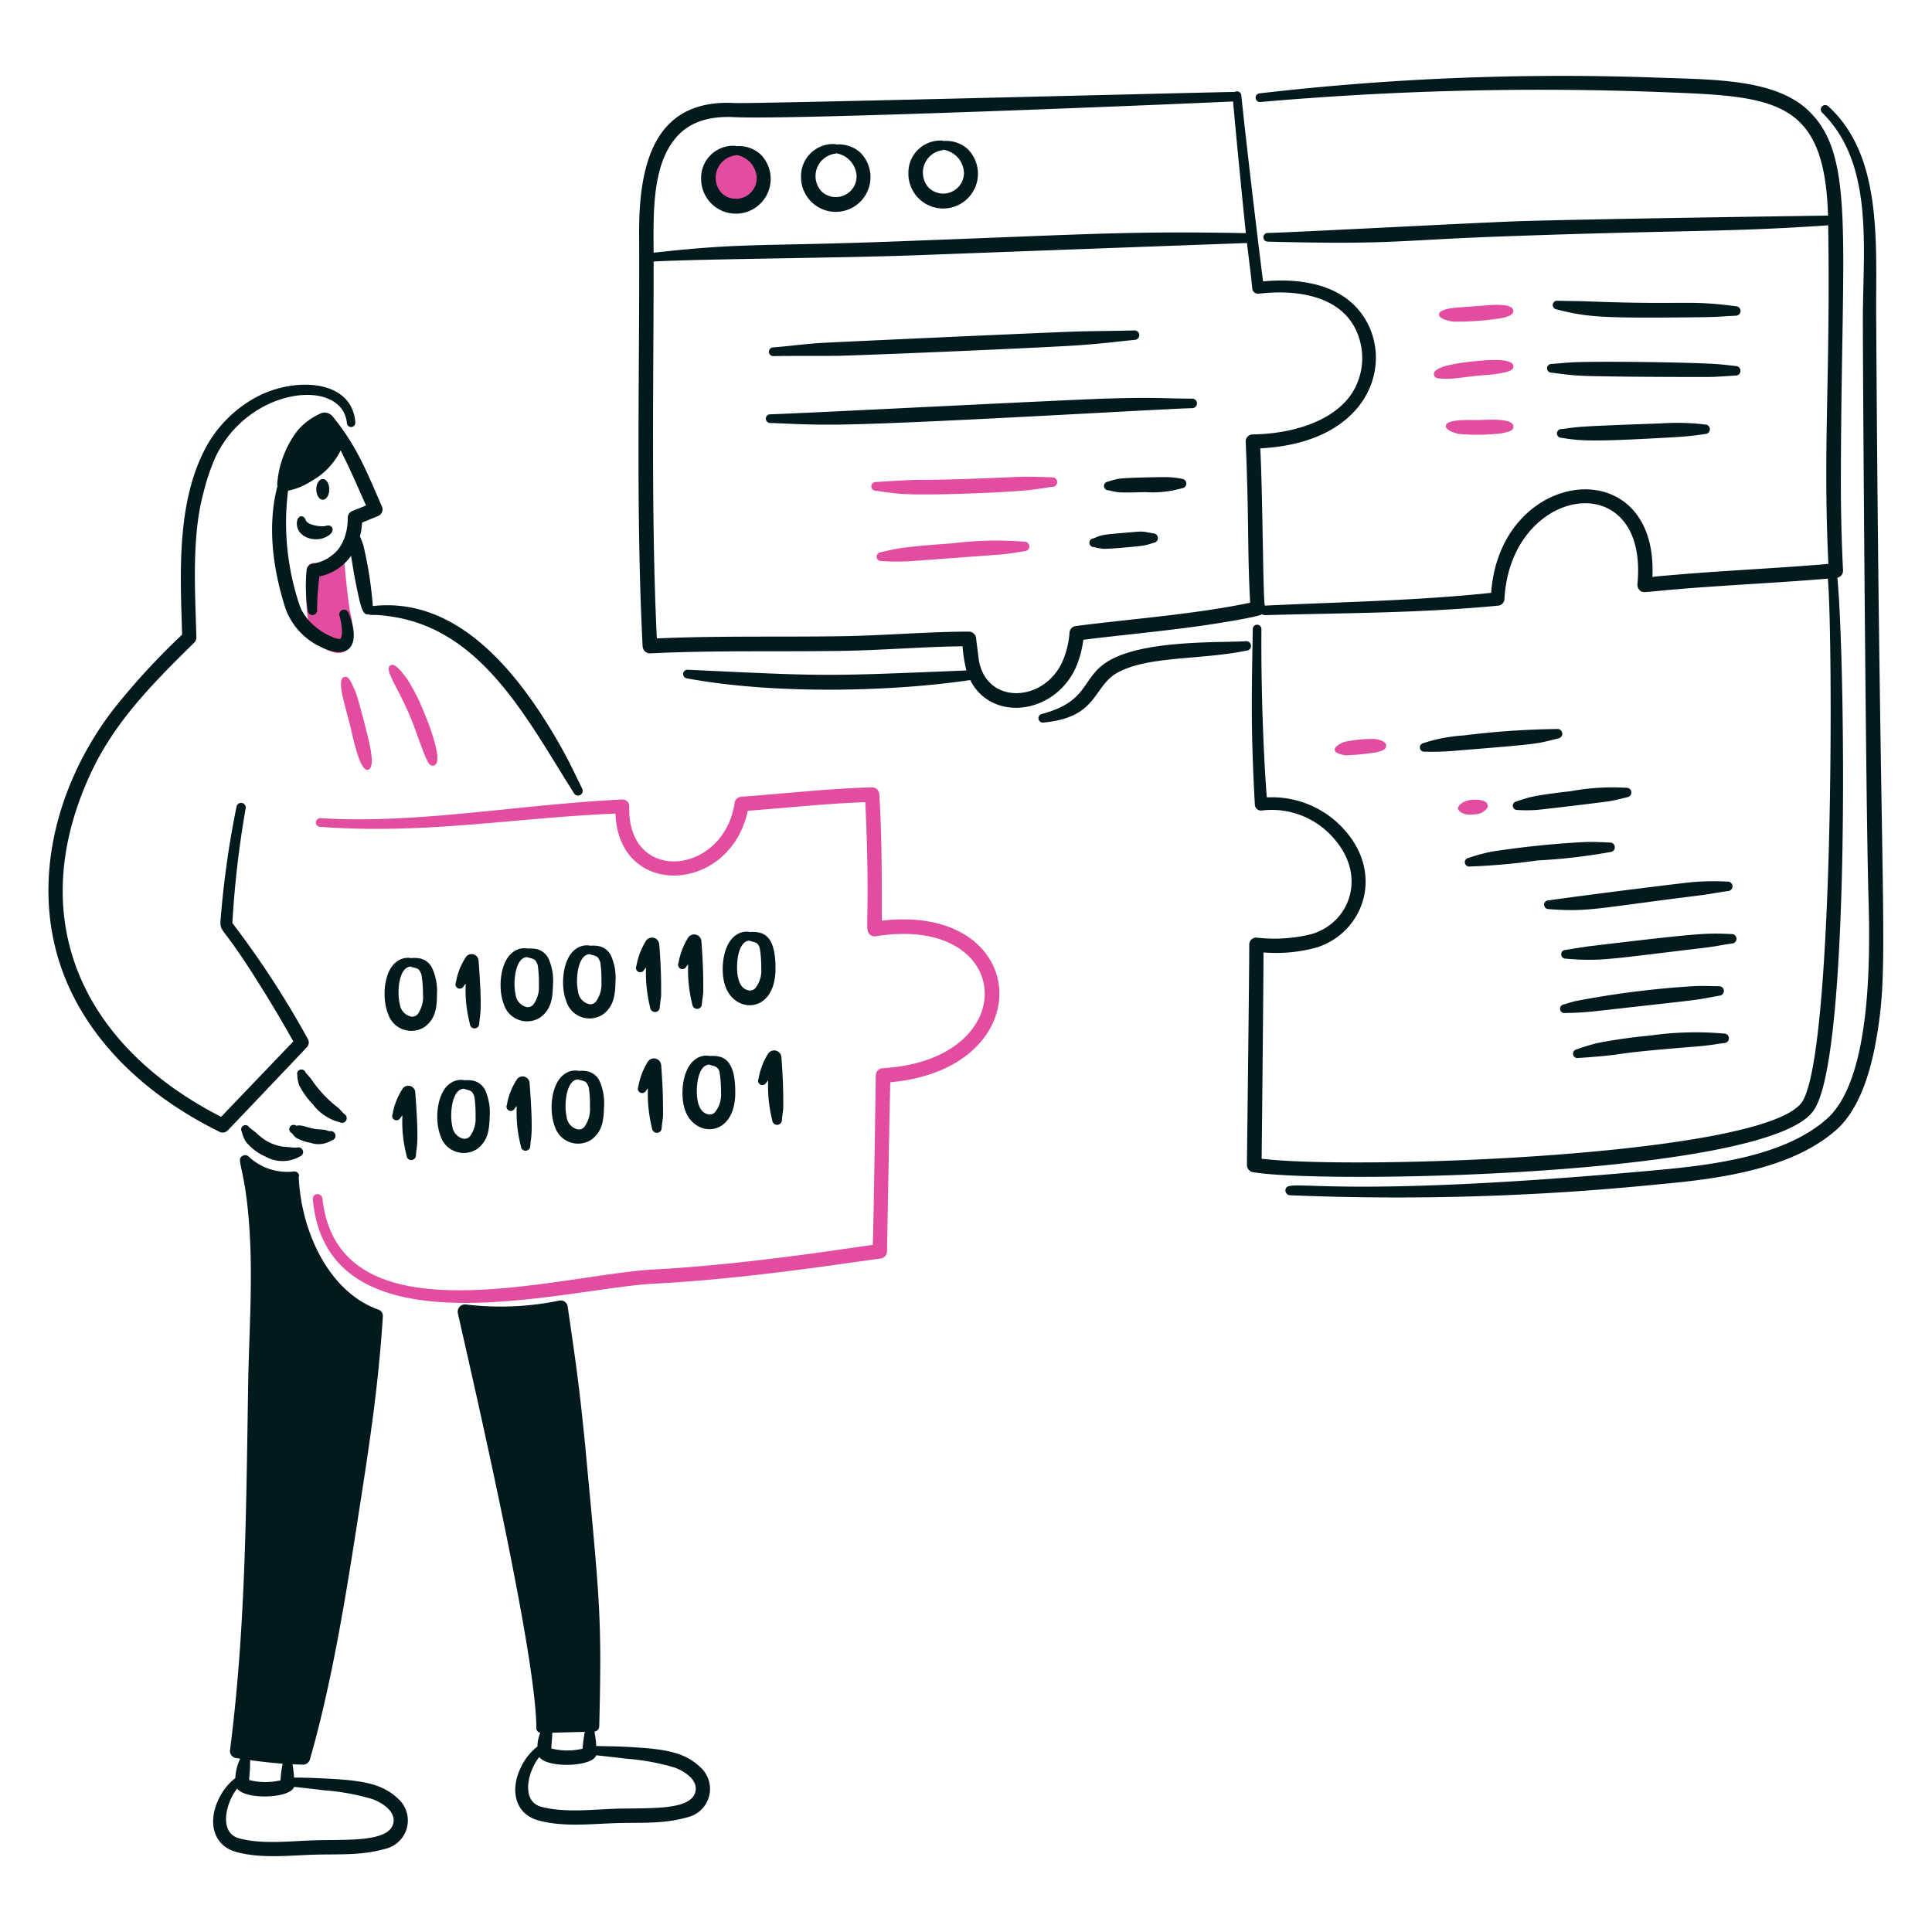<?xml version="1.0" encoding="utf-8"?>
<svg xmlns="http://www.w3.org/2000/svg" viewBox="0 0 200 200" height="350" width="350">
  <path d="M36.2,63.154c-.74-5.252-.337-5.513-1.041-5.821-.652-.259-.861.35-1.693.759-.784.385-.948-.013-1.427.352a.822.822,0,0,0-.267.513,22.55,22.55,0,0,0,.315,6.4.4.4,0,0,0,.073.4A4.213,4.213,0,0,0,34.5,67.518a1.584,1.584,0,0,0,2.057-1.31A11.16,11.16,0,0,0,36.2,63.154Z" fill="#e24d9f"/>
  <path d="M30.754,53.931c-.294,1.773,2.23,2.488,3.459,1.343.479-.446.13-1.049-.484-.835-.4.141-1.919-.062-2.081-.592C31.48,53.292,30.858,53.3,30.754,53.931Z" fill="#021a1c"/>
  <path d="M32.744 50.660 A0.671 1.072 0 1 0 34.086 50.660 A0.671 1.072 0 1 0 32.744 50.660 Z" fill="#021a1c"/>
  <path d="M36.269,75.2c.22.884.958,4.7,1.815,4.489.943-.208-.025-3.507-.412-5.032-.155-.612-.654-2.514-.871-3.044-.423-.943-.681-1.687-1.161-1.537C34.783,70.318,35.716,72.975,36.269,75.2Z" fill="#e24d9f"/>
  <path d="M42.438,74.128c.47,1.107.838,2.25,1.258,3.344.533,1.391.739,1.891,1.21,1.776,1.124-.275-.643-4.641-1.089-5.7A20.426,20.426,0,0,0,42.1,70.219c-.478-.631-1.241-1.654-1.693-1.33C39.746,69.309,41.1,70.974,42.438,74.128Z" fill="#e24d9f"/>
  <path d="M24.053,95.553a103.21,103.21,0,0,1,1.378-11.869.481.481,0,0,0-.943-.19,96.294,96.294,0,0,0-1.669,11.952c0,1.136.235.333,4.161,6.652,1.185,1.878,2.3,3.789,3.386,5.706l-7.475,7.812C8.752,108.381,2.532,95.519,9.126,80.643c2.5-5.7,6.533-9.737,10.983-14.122a.747.747,0,0,0,.218-.538c-.116-4.721-.512-10.338.726-14.945a22.24,22.24,0,0,1,1.258-3.725c3.47-7.336,13.151-8.245,13.6-3.506a.437.437,0,1,0,.871-.074c-.313-4.4-6.059-4.732-10.015-2.746A12.914,12.914,0,0,0,21.1,46.726c-2.924,5.829-2.391,13.36-2.25,18.972a72.355,72.355,0,0,0-7.257,7.926C5.482,81.693,2.908,92.494,7,101.867c2.782,6.376,8.321,11.638,15.724,15.3a.723.723,0,0,0,.847-.146c1.112-1.139,6.555-6.887,8.2-8.613a.728.728,0,0,0,.1-.845A95.532,95.532,0,0,0,24.053,95.553Z" fill="#021a1c"/>
  <path d="M60.267,81.64c-1.712-3.512-1.584-3.22-2.492-4.849C53.43,69.282,47.224,61.774,38.594,62.738a40.492,40.492,0,0,0-.994-6.357c-.131-.351-.238-.631-.335-.85a7.366,7.366,0,0,0,.214-1.429l1.693-.7a.735.735,0,0,0,.363-.968c-1.678-3.889-2.717-6.393-5.032-9.241a1.1,1.1,0,0,0-1.185-.446,6.831,6.831,0,0,0-2.443,1.734A10.33,10.33,0,0,0,28.7,50.051a.721.721,0,0,0,.023.254c-1.084,4.137-.465,8.627.824,12.67A7.024,7.024,0,0,0,33.269,67c3.183,1.522,4.056-.609,2.807-3.559a.487.487,0,0,0-.92.321c.141.482.433,2.016.073,2.368-.253.189-3.42-1-4.258-3.6A26.729,26.729,0,0,1,29.82,50.8a6.986,6.986,0,0,0,2.458-1.028,7.241,7.241,0,0,0,2.987-3.154c.7,1.473.567,1.042,2.625,5.71l-1.451.585A.746.746,0,0,0,36,53.6c0,2.5-1.221,4.349-3.677,4.775a.69.69,0,0,0-.581.623,16.97,16.97,0,0,0,.121,4.239.486.486,0,0,0,.968-.083,23.545,23.545,0,0,1,.242-3.479,5.393,5.393,0,0,0,3.274-2.135c.119.723.321,2.231.887,4.708.192.65.368,1.478.927,1.349.25.142.577-.06,2.556.259,9.327,1.5,13.927,10.744,18.7,18.252a.471.471,0,0,0,.653.189A.5.5,0,0,0,60.267,81.64Z" fill="#021a1c"/>
  <path d="M25.02,117.129a3.7,3.7,0,0,0,.411,1.033,5.318,5.318,0,0,0,2.032,1.555,3.606,3.606,0,0,0,3.581,0,.48.48,0,1,0-.29-.916,4.912,4.912,0,0,1-.847-.053c-.194-.012-.363-.016-.557-.039a4.655,4.655,0,0,1-2.419-1.078c-.169-.124-.29-.257-.435-.385-.041-.033-.614-.469-.7-.548A.442.442,0,1,0,25.02,117.129Z" fill="#021a1c"/>
  <path d="M30.221,117.3a2.106,2.106,0,0,0,.46.5,4.874,4.874,0,0,0,1.451.5,2.553,2.553,0,0,0,2.2-.248.483.483,0,1,0-.194-.946c-.193-.029-.362-.123-.556-.149-.363-.046-.726-.044-1.089-.11-.517-.092-1.037-.3-1.379-.334-.193-.019-.314.016-.483.007A.443.443,0,1,0,30.221,117.3Z" fill="#021a1c"/>
  <path d="M30.778,111.28a3.359,3.359,0,0,0,.193,1.071,8.384,8.384,0,0,0,1.4,1.952,5.047,5.047,0,0,0,2.807,1.876.484.484,0,0,0,.459-.853c-.218-.19-.384-.431-.629-.647a12.457,12.457,0,0,1-2.806-3c-.038-.048-.553-.624-.581-.671a.445.445,0,0,0-.846.275Z" fill="#021a1c"/>
  <path d="M41.156,186.151c-1.468-1.379-3.274-1.689-5.347-1.9-2.408-.195-4.791-.246-5.363-.236-.035-.5-.1-.975-.163-1.379.358.018.717.032,1.075.039a.742.742,0,0,0,.726-.543c2.324-8.114,3.777-17.227,5.08-25.686,1.091-6.969,2.028-13.149,2.468-20.192a.682.682,0,0,0-.436-.676c-5.228-1.829-8.074-8.275-8.273-13.814h.048a.5.5,0,0,0-.556-.493,5.818,5.818,0,0,1-4.621-1.492.53.53,0,0,0-.653-.139c-.913.459.529,1.15.8,10.12.127,5.016-.227,9.947-.266,14.509-.2,12.389-.269,24.5-1.862,36.894a.742.742,0,0,0,.628.833l.417.063a5.385,5.385,0,0,0-.5,2.01,6.013,6.013,0,0,0-1.825,2.4c-.938,2.092-.544,4.516,1.862,5.228,2.58.731,5.51.377,8.08.3,2.476-.08,4.905.113,7.378-.6A3.018,3.018,0,0,0,41.156,186.151Zm-11.895-3.574a12.2,12.2,0,0,0-.225,1.72,6.783,6.783,0,0,1-3.242-.029c0-.408.119-1.058.092-2.058C27.011,182.365,28.115,182.491,29.261,182.577ZM40.7,188.8c-.526,1.947-4.92,1.6-8.273,1.712-2.453.084-5.317.426-7.645-.2-2.176-.556-1.412-3.705-.232-5.151.927,1.2,5.521,1,5.89-.178.2,0,2.743.3,3.148.352a23.324,23.324,0,0,1,5.007.922C39.743,186.7,41.028,187.622,40.7,188.8Z" fill="#021a1c"/>
  <path d="M72.433,182.882c-1.468-1.381-3.28-1.69-5.346-1.9-2.913-.235-3.808-.187-5.322-.236-.117,0,.047.09-.224-1.491a.561.561,0,0,0,.492-.545c.293-11.741.029-13.022-1.451-29.038-.721-7.213-1.07-9.193-1.815-14.416a.726.726,0,0,0-.847-.623,30.11,30.11,0,0,1-9.652.413.754.754,0,0,0-.871.895c1.689,7.507,8.128,35.3,8.128,42.99a.5.5,0,0,0,.4.454,3.982,3.982,0,0,0-.292,1.414,6.018,6.018,0,0,0-1.825,2.405c-.938,2.091-.544,4.515,1.862,5.227,2.589.733,5.538.377,8.08.3,2.452-.079,4.906.114,7.379-.6A3.017,3.017,0,0,0,72.433,182.882Zm-11.892-3.6a12.685,12.685,0,0,0-.228,1.742A6.791,6.791,0,0,1,57.072,181c0-.3.1-1.1.1-1.63Zm11.432,6.248c-.526,1.947-4.921,1.6-8.273,1.712-2.452.084-5.315.426-7.644-.2-2.177-.556-1.412-3.7-.233-5.151.923,1.2,5.52,1,5.89-.177.2,0,2.743.3,3.148.351a23.315,23.315,0,0,1,5.008.923C71.021,183.427,72.305,184.352,71.973,185.533Z" fill="#021a1c"/>
  <path d="M42.573,99.185a3.04,3.04,0,0,1,.944.04,1.827,1.827,0,0,1,1.2.951,5.65,5.65,0,0,1,.517,2.74c0,1.35-.129,2.55-1.284,3.392a2.52,2.52,0,0,1-3.779-1.367c-.645-1.565-.477-4.478.952-5.431A1.873,1.873,0,0,1,42.573,99.185Zm-.055.879c-1.258.039-1.438,2.679-1.129,3.881a1.5,1.5,0,0,0,1.213,1.3.778.778,0,0,0,.624-.242,3.091,3.091,0,0,0,.562-2.081,12.62,12.62,0,0,0-.164-2.057c-.24-.531-.239-.585-.96-.748A.506.506,0,0,1,42.518,100.064Z" fill="#021a1c"/>
  <path d="M54.654,98.2a3.046,3.046,0,0,1,.943.06,1.828,1.828,0,0,1,1.185.976,5.65,5.65,0,0,1,.46,2.751c-.031,1.349-.182,2.546-1.355,3.363a2.519,2.519,0,0,1-3.749-1.445c-.612-1.578-.384-4.486,1.064-5.409A1.877,1.877,0,0,1,54.654,98.2Zm-.073.878c-1.259.013-1.494,2.649-1.21,3.857a1.5,1.5,0,0,0,1.186,1.322.777.777,0,0,0,.629-.23,3.09,3.09,0,0,0,.6-2.068,12.624,12.624,0,0,0-.121-2.06c-.229-.535-.227-.589-.944-.767A.535.535,0,0,1,54.581,99.076Z" fill="#021a1c"/>
  <path d="M48.1,111.828a3.05,3.05,0,0,1,.944.059,1.833,1.833,0,0,1,1.185.976,5.65,5.65,0,0,1,.46,2.751c-.031,1.35-.183,2.547-1.355,3.364a2.521,2.521,0,0,1-3.75-1.445c-.611-1.578-.383-4.487,1.065-5.41A1.87,1.87,0,0,1,48.1,111.828Zm-.072.878c-1.259.012-1.494,2.649-1.21,3.856A1.5,1.5,0,0,0,48,117.884a.778.778,0,0,0,.629-.229,3.087,3.087,0,0,0,.6-2.069,12.512,12.512,0,0,0-.12-2.059c-.229-.536-.227-.59-.944-.768A.5.5,0,0,1,48.028,112.706Z" fill="#021a1c"/>
  <path d="M59.935,110.861a3.05,3.05,0,0,1,.944.06,1.83,1.83,0,0,1,1.185.976,5.662,5.662,0,0,1,.46,2.751c-.031,1.349-.183,2.546-1.355,3.364a2.521,2.521,0,0,1-3.75-1.446c-.611-1.578-.383-4.486,1.065-5.409A1.875,1.875,0,0,1,59.935,110.861Zm-.072.878c-1.26.013-1.494,2.649-1.21,3.857a1.5,1.5,0,0,0,1.185,1.322.779.779,0,0,0,.629-.229,3.089,3.089,0,0,0,.605-2.069,12.392,12.392,0,0,0-.121-2.059c-.228-.536-.227-.59-.943-.768A.493.493,0,0,1,59.863,111.739Z" fill="#021a1c"/>
  <path d="M61.124,97.9a3.054,3.054,0,0,1,.944.06,1.832,1.832,0,0,1,1.185.976,5.661,5.661,0,0,1,.459,2.751c-.031,1.349-.182,2.546-1.354,3.364a2.521,2.521,0,0,1-3.75-1.446c-.612-1.578-.383-4.486,1.064-5.409A1.878,1.878,0,0,1,61.124,97.9Zm-.073.878c-1.259.013-1.493,2.649-1.209,3.857a1.5,1.5,0,0,0,1.185,1.322.779.779,0,0,0,.629-.229,3.089,3.089,0,0,0,.605-2.069A12.4,12.4,0,0,0,62.14,99.6c-.229-.536-.227-.59-.944-.768A.515.515,0,0,1,61.051,98.773Z" fill="#021a1c"/>
  <path d="M77.666,96.485a3.082,3.082,0,0,1,.944.059c1.48.333,1.669,2.225,1.669,3.736,0,4.585-4.068,4.717-5.153,1.923-.6-1.534-.382-4.461,1.089-5.422A1.885,1.885,0,0,1,77.666,96.485Zm-.072.894c-1.25.012-1.466,2.644-1.186,3.846.149.639.46,1.214,1.161,1.312a.73.73,0,0,0,.605-.226,2.877,2.877,0,0,0,.629-2.059,12.025,12.025,0,0,0-.145-2.056c-.073-.252-.157-.522-.46-.627C78.038,97.509,77.674,97.422,77.594,97.379Z" fill="#021a1c"/>
  <path d="M73.5,109.318a3.081,3.081,0,0,1,.944.058c1.48.333,1.669,2.225,1.669,3.736,0,4.586-4.067,4.717-5.153,1.923-.6-1.534-.382-4.461,1.089-5.422A1.879,1.879,0,0,1,73.5,109.318Zm-.072.893c-1.25.012-1.466,2.644-1.186,3.846.149.639.46,1.214,1.161,1.313a.733.733,0,0,0,.605-.226,2.875,2.875,0,0,0,.629-2.06,12.013,12.013,0,0,0-.145-2.055.79.79,0,0,0-.459-.628C73.873,110.341,73.509,110.255,73.429,110.211Z" fill="#021a1c"/>
  <path d="M48.212,101.826c-.072.088-.145.176-.217.268a.445.445,0,0,1-.8-.391,6.917,6.917,0,0,1,.992-2.562.723.723,0,0,1,1.355.307c.412,5.465.134,5.477.073,6.5a.5.5,0,0,1-.46.511.471.471,0,0,1-.508-.453A13.756,13.756,0,0,1,48.212,101.826Z" fill="#021a1c"/>
  <path d="M41.659,115.455c-.072.089-.145.177-.217.269a.445.445,0,0,1-.8-.391,6.916,6.916,0,0,1,.992-2.563.723.723,0,0,1,1.355.307c.412,5.466.134,5.478.072,6.5a.5.5,0,0,1-.459.511.47.47,0,0,1-.508-.452A13.771,13.771,0,0,1,41.659,115.455Z" fill="#021a1c"/>
  <path d="M53.494,114.489c-.072.088-.145.176-.218.268a.444.444,0,1,1-.8-.391,6.917,6.917,0,0,1,.992-2.562.723.723,0,0,1,1.355.307c.411,5.465.134,5.477.072,6.5a.5.5,0,0,1-.459.511.471.471,0,0,1-.508-.453A13.756,13.756,0,0,1,53.494,114.489Z" fill="#021a1c"/>
  <path d="M66.874,100.155c-.073.08-.121.161-.194.244a.446.446,0,1,1-.8-.4,7.285,7.285,0,0,1,.967-2.566.753.753,0,0,1,1.4.312c.2,2.648.194,3.877.194,5.333-.048.387-.1.761-.145,1.165a.49.49,0,0,1-.46.52.51.51,0,0,1-.532-.461A14.85,14.85,0,0,1,66.874,100.155Z" fill="#021a1c"/>
  <path d="M79.516,111.835c-.073.081-.121.161-.194.245a.446.446,0,1,1-.8-.4,7.268,7.268,0,0,1,.967-2.565.752.752,0,0,1,1.4.312c.2,2.647.194,3.877.194,5.332-.048.387-.1.762-.145,1.165a.488.488,0,0,1-.46.52.51.51,0,0,1-.532-.46A14.816,14.816,0,0,1,79.516,111.835Z" fill="#021a1c"/>
  <path d="M71.235,99.829c-.073.08-.121.16-.194.244a.446.446,0,1,1-.8-.4,7.268,7.268,0,0,1,.967-2.565.752.752,0,0,1,1.4.312c.2,2.648.194,3.877.194,5.332-.048.388-.1.762-.145,1.165a.49.49,0,0,1-.46.521.51.51,0,0,1-.532-.461A14.758,14.758,0,0,1,71.235,99.829Z" fill="#021a1c"/>
  <path d="M67.07,112.661c-.073.08-.121.161-.194.244a.446.446,0,1,1-.8-.4,7.265,7.265,0,0,1,.967-2.566.753.753,0,0,1,1.4.312c.2,2.648.194,3.877.194,5.333-.048.387-.1.761-.145,1.165a.49.49,0,0,1-.46.52.51.51,0,0,1-.532-.461A14.8,14.8,0,0,1,67.07,112.661Z" fill="#021a1c"/>
  <path d="M73.306 18.465 A2.879 2.879 0 1 0 79.064 18.465 A2.879 2.879 0 1 0 73.306 18.465 Z" fill="#e24d9f"/>
  <path d="M76.185,15.1a3.322,3.322,0,0,0-3.605,3.37A3.6,3.6,0,1,0,78.7,15.95a3.323,3.323,0,0,0-2.516-.814Zm0,.941a2.507,2.507,0,0,1,2.153,2.429,2.152,2.152,0,0,1-3.653,1.5,2.34,2.34,0,0,1,1.5-3.891Z" fill="#021a1c"/>
  <path d="M86.523,14.922a3.322,3.322,0,0,0-3.6,3.37,3.595,3.595,0,1,0,6.12-2.515,3.32,3.32,0,0,0-2.515-.814Zm0,.941a2.507,2.507,0,0,1,2.152,2.429,2.151,2.151,0,0,1-3.652,1.5,2.34,2.34,0,0,1,1.5-3.891Z" fill="#021a1c"/>
  <path d="M97.637,14.559a3.322,3.322,0,0,0-3.6,3.371,3.6,3.6,0,1,0,6.12-2.516,3.317,3.317,0,0,0-2.516-.813Zm0,.941a2.508,2.508,0,0,1,2.153,2.43,2.151,2.151,0,0,1-3.652,1.5,2.339,2.339,0,0,1,1.5-3.89Z" fill="#021a1c"/>
  <path d="M80.091,36.863c1.355-.034,5.831-.007,6.726-.032,5.249-.146,21.724-.871,24.7-1.081,2.9-.2,4.482-.434,5.975-.566a.492.492,0,0,0-.048-.982c-1.015.042-5.008.082-6,.116-3.992.138-25.934,1.134-26.926,1.214-1.5.119-2.972.312-4.475.431a.451.451,0,1,0,.048.9Z" fill="#021a1c"/>
  <path d="M79.729,43.789c1.541.036,3.362.19,6.58.169,7.784-.043,33.343-1.6,37.109-1.706a.491.491,0,0,0,0-.982c-3.35-.026-3.88-.156-8.757-.014-4.331.128-32.339,1.573-34.932,1.633a.45.45,0,1,0,0,.9Z" fill="#021a1c"/>
  <path d="M90.639,50.8c.952.143,1.99.291,2.951.341,2.732.146,8.919-.094,12.1-.331,1.239-.093,2.006-.238,3.29-.419a.485.485,0,0,0,.46-.517.491.491,0,0,0-.508-.462c-4.242-.124-1.663-.072-9.508.188-5.11.17-2.839-.083-8.733.3a.451.451,0,1,0-.048.9Z" fill="#e24d9f"/>
  <path d="M114.758,50.756c1.078.242.937.265,3.8.188a10.976,10.976,0,0,0,3.8-.4.492.492,0,0,0-.049-.982,7.86,7.86,0,0,0-1.6-.171c-1.023,0-4.163.059-4.863.166a7.172,7.172,0,0,0-1.137.3A.45.45,0,1,0,114.758,50.756Z" fill="#021a1c"/>
  <path d="M91.2,58.076a23.124,23.124,0,0,0,3,.017c.251-.014,9.256-.677,9.507-.7.75-.07,2.077-.289,2.371-.333a.512.512,0,0,0,.484-.508.505.505,0,0,0-.508-.475,37.014,37.014,0,0,0-7.5.17c-5.526.39-5.912.59-7.426.934A.45.45,0,0,0,91.2,58.076Z" fill="#e24d9f"/>
  <path d="M113.258,56.632a5.389,5.389,0,0,0,.943.181c.563.031,3.041-.2,3.919-.3a5.451,5.451,0,0,0,1.282-.324.482.482,0,0,0,.46-.515.492.492,0,0,0-.508-.464c-1.348-.241-.822-.223-3.121-.039-2.506.2-2.283.274-3.048.568a.448.448,0,0,0-.411.482A.458.458,0,0,0,113.258,56.632Z" fill="#021a1c"/>
  <path d="M150.437,33.292a28.907,28.907,0,0,0,4.379-.269c.611-.078,1.89-.258,1.838-.839,0-.746-1.817-.641-2.564-.588q-1.633.117-3.266.247c-.524.039-1.811.175-1.863.7C148.961,33.072,150.215,33.267,150.437,33.292Z" fill="#e24d9f"/>
  <path d="M149.847,39.216c.6,0,1.947-.2,2.878-.3.774-.082,1.549-.1,2.323-.225,1.253-.211,1.621-.372,1.621-.786-.088-.978-3.381-.572-4.234-.484-.957.1-4.178.431-3.991,1.374C148.516,39.159,148.793,39.208,149.847,39.216Z" fill="#e24d9f"/>
  <path d="M151.052,44.923a21.522,21.522,0,0,0,4.379-.063c.785-.171,1.234-.26,1.234-.706,0-.911-2.7-.688-3.653-.67-.676.013-3.266-.149-3.339.59C149.624,44.577,150.73,44.863,151.052,44.923Z" fill="#e24d9f"/>
  <path d="M161.624,45.318c2.033.325,3.06.442,11.781-.063a30.923,30.923,0,0,0,3.121-.329.49.49,0,1,0-.024-.98,23.75,23.75,0,0,0-4.476-.119c-9.946.35-8.482.379-10.4.593a.449.449,0,1,0,0,.9Z" fill="#021a1c"/>
  <path d="M160.588,38.575c.829.108,1.965.26,2.878.31,2.17.134,13.2.155,13.814.133.8-.029,1.6-.1,2.419-.14a.492.492,0,0,0,.024-.982c-.508-.058-1.016-.119-1.524-.167-2.524-.241-13.227-.355-15.507-.216-.7.042-1.379.112-2.08.163a.45.45,0,0,0-.024.9Z" fill="#021a1c"/>
  <path d="M161.129,32.024c3.257.84,4.891.923,14.685.818,2.513-.027,2.208-.095,3.87-.157a.491.491,0,0,0,.049-.98c-5.267-.679-4.858-.1-15.556-.513-.815-.032-2.324-.034-2.927-.058A.449.449,0,1,0,161.129,32.024Z" fill="#021a1c"/>
  <path d="M139.357,78.194a28.225,28.225,0,0,0,3.121-.31c.572-.146,1.054-.3,1.016-.721,0-.5-1.085-.655-1.185-.668a14.5,14.5,0,0,0-3.121.3c-.195.062-1.1.443-1.016.856C138.212,78.049,139.252,78.189,139.357,78.194Z" fill="#e24d9f"/>
  <path d="M147.51,77.814a27.234,27.234,0,0,0,2.9-.08c9.435-.761,8.578-.723,10.91-1.294a.492.492,0,0,0-.145-.973,85.5,85.5,0,0,0-9.677.668,16.58,16.58,0,0,0-4.137.789A.451.451,0,0,0,147.51,77.814Z" fill="#021a1c"/>
  <path d="M152.3,84.328a4.5,4.5,0,0,0,.895-.111c.1-.025.856-.419.822-.8-.052-.589-.934-.673-1.645-.621-1.021.087-1.472.691-1.451.9S151.421,84.391,152.3,84.328Z" fill="#e24d9f"/>
  <path d="M157.114,83.85a13.846,13.846,0,0,0,2.3-.037c.479-.047,6.552-.764,7.233-.878.663-.111,1.39-.314,1.79-.406a.491.491,0,0,0-.1-.978,23.687,23.687,0,0,0-5.709.349c-4.239.489-4.437.672-5.636,1.062a.463.463,0,0,0-.387.508A.456.456,0,0,0,157.114,83.85Z" fill="#021a1c"/>
  <path d="M152.179,89.7a66.59,66.59,0,0,0,6.967-.624,61.1,61.1,0,0,0,7.572-.876.491.491,0,0,0-.049-.98c-.93-.032-1.725-.091-2.661-.048a93.8,93.8,0,0,0-9.7,1.006,21.28,21.28,0,0,0-2.3.636.45.45,0,0,0-.363.523A.466.466,0,0,0,152.179,89.7Z" fill="#021a1c"/>
  <path d="M160.307,94.109c4.067.321,5.1-.1,14.708-1.3,2.588-.318,2.4-.37,3.847-.564a.492.492,0,1,0-.049-.982,26.191,26.191,0,0,0-3.774.068c-.543.047-8.99,1.07-14.756,1.877A.45.45,0,1,0,160.307,94.109Z" fill="#021a1c"/>
  <path d="M162.073,99.24c3.6.3,4.436.054,13.644-1.038,2.26-.268,2.152-.325,3.58-.53a.49.49,0,0,0-.048-.979c-2.585-.1-2.884-.159-14.491,1.233-.741.086-2.373.362-2.709.414A.45.45,0,1,0,162.073,99.24Z" fill="#021a1c"/>
  <path d="M162.025,104.865a31.521,31.521,0,0,0,3.217-.194c11.794-1.331,9.636-1.033,12.749-1.6a.49.49,0,1,0-.073-.977c-.822-.01-1.621-.049-2.443-.017a95.264,95.264,0,0,0-12.434,1.567c-.389.1-.775.223-1.162.337a.45.45,0,1,0,.146.888Z" fill="#021a1c"/>
  <path d="M163.355,109.526c6.19-.437,1.9-.358,12.1-1.18,1.536-.118,1.955-.229,3.024-.37a.492.492,0,1,0-.025-.983,33.4,33.4,0,0,0-7.692.216,53.161,53.161,0,0,0-5.371.762,20.967,20.967,0,0,0-2.225.675A.451.451,0,0,0,163.355,109.526Z" fill="#021a1c"/>
  <path d="M63.711,84.224c-10.517.434-19.8,2.185-30.6,1.367a.445.445,0,0,1-.412-.479.462.462,0,0,1,.484-.418c9.849.64,20.614-1.425,31.207-1.928a.694.694,0,0,1,.75.742c-.212,8.087,9.793,7.118,10.91-.4a.744.744,0,0,1,.678-.629c4.477-.32,8.877-.84,13.523-.972a.753.753,0,0,1,.774.709c.265,4.243.266,8.595.266,13.092,15.522-1.816,16.6,15.322.871,16.728-.073,2.543-.339,17.546-.339,17.546a.767.767,0,0,1-.653.7c-3.168.4-13.659,2.1-23.417,2.6-9.267.467-33.875,7.726-35.368-8.729a.494.494,0,0,1,.435-.539.526.526,0,0,1,.557.44c.677,6.254,4.984,8.646,10.426,9.309,7.763.946,18.146-1.636,23.877-1.947,9.876-.536,19.988-2.2,22.668-2.543.077-.951.313-17.457.314-17.558a.746.746,0,0,1,.7-.735c14.694-.844,13.727-15.993-.7-13.656a.743.743,0,0,1-.6-.172c-.646-.545.088-1.157-.484-13.712-3.978.138-8.073.588-12.168.888C75.6,92.5,64.049,93.133,63.711,84.224Z" fill="#e24d9f"/>
  <path d="M188.61,11.641c5.3,5.2,4.285,13.611,4.233,21.008-.021,3.011.286,50.125.581,60.172.181,6.185.322,18.889-4.306,23-4.354,3.866-11.794,4.778-17.587,5.309-35.414,3.241-38.33.594-38.465,2.092a.5.5,0,0,0,.484.511,269.081,269.081,0,0,0,38.126-1.131c6.182-.551,13.792-1.539,18.434-5.656,2.151-1.909,3.431-5.394,4.112-9.3,1.445-8.288.373-10.819,0-74.993-.043-7.4.693-16.564-4.983-21.667A.455.455,0,0,0,188.61,11.641Z" fill="#021a1c"/>
  <path d="M190.2,59.805a.739.739,0,0,0,.59-.778c-.194-3.871-.242-7.342-.218-10.809.078-23.312,1.39-31.731-3-36.4-3.445-3.73-10.08-3.56-16.523-3.8a271.753,271.753,0,0,0-40.666,1.647.45.45,0,1,0,.1.895,331.344,331.344,0,0,1,40.5-1.064c12.335.474,17.9.351,18.252,12.822-2.15.034-24.711.345-32.162.587-4.814.175-24.118,1.2-25.836,1.21a.45.45,0,1,0,0,.9c13.559.347,13.248-.186,25.885-.595,16.717-.6,21.738-.379,32.132-1.095.235,16.025-.558,22.781.018,35.052-6.058.515-12.132.74-18.216,1.34.62-13.211-15.765-11.383-16.692,1.653-7.593.808-15.691.956-23.417,1.323-.2.009-.219-11.3-.484-16.281,13.413-.678,14.509-12.079,8.418-15.848-2.225-1.4-5.273-1.712-8.128-1.432-.411-3.1-1.935-15.961-2.25-19.268a.451.451,0,0,0-.677-.346c-.3-.031-49.9,1.246-51.745,1.147-7.963-.432-9.966,5.627-9.919,13.563.07,14.278-.36,28.522.363,42.691a.765.765,0,0,0,.8.716c6.7-.327,13.253-.151,19.934-.259,4.145-.066,8.283-.426,12.386-.472a13.946,13.946,0,0,0,.4,2.5c-14.974.621-14.365.61-28.829-.071a.449.449,0,0,0-.1.893c8.849,1.644,20.9,1.42,29.319.175,2.193,4.341,8.64,3.621,10.912-1.243a10.777,10.777,0,0,0,.8-2.927c4.112-.518,8.394-.895,12.555-1.5.511-.073,5.532-.829,5.951-1.152a.491.491,0,0,0,.315.1c8.092-.228,15.9-.192,24.143-.985a.713.713,0,0,0,.629-.668c.618-11.845,14.979-13.981,13.765-1.543a.784.784,0,0,0,.217.6c.423.4.066.172,6.532-.292,4.322-.31,8.644-.529,12.967-.891.539,6.168.648,49.268-2.686,54.2-3.963,5.6-46.385,7.035-55.93,5.849.048-4.342.193-18.574.193-21.353a15.885,15.885,0,0,0,5.516-.515c4.756-1.524,6.957-7.389,3.024-11.987a10.017,10.017,0,0,0-8.2-3.547c-.351-4.5-.605-11.419-.556-17.442a.448.448,0,0,0-.895-.014c-.1,6.433-.236,10.095.217,18.223a.637.637,0,0,0,.75.585,8.475,8.475,0,0,1,7.6,3.107c3.17,3.786,1.487,8.447-2.4,9.669a15.741,15.741,0,0,1-5.757.387.72.72,0,0,0-.774.745c0,3.038-.194,18.221-.242,22.786a.763.763,0,0,0,.629.752c7.215,1.243,53.443.415,58.035-6.389C191.685,109.393,190.946,66.781,190.2,59.805ZM69.976,14.251C71.21,12.8,73.121,11.977,76,12.127c6.1.3,45.06-1.312,51.649-1.623.266,3.133,1.166,12.228,1.323,13.633-12.036-.238-16.848.136-33.957.768-16.41.665-17.494.155-27.355,1.256C67.653,22.327,67.441,17.194,69.976,14.251Zm59.681,30.721a.72.72,0,0,0-.7.776c.354,8.363.161,11.211.46,16.646-5.853,1.214-12.077,1.643-18.047,2.412a.732.732,0,0,0-.653.68,9.187,9.187,0,0,1-.75,3.038c-1.937,4.216-7.83,4.461-8.637-.183l-.29-2.289a.754.754,0,0,0-.75-.668c-4.326.012-8.71.405-13.063.474-6.337.1-12.8-.053-19.232.23-.612-12.632-.323-27.449-.332-39.018,5.373-.277,19.273-.355,27.426-.653,4.62-.179,31.819-1.187,34-1.256.178,1.574.4,3.141.545,4.713a.6.6,0,0,0,.678.527c4.908-.559,9.715.654,10.6,5.475a6.762,6.762,0,0,1-1.186,5.164C137.569,43.889,133.246,44.928,129.657,44.972Z" fill="#021a1c"/>
  <path d="M108.036,74.793c5.773-.539,5.017-3.827,7.814-5.251,3.223-1.639,8.362-1.218,13.209-2.19a.491.491,0,1,0-.121-.974c-2.5.164-9.906-.139-13.765,1.815-3.359,1.7-2.14,4.34-7.306,5.713a.451.451,0,1,0,.169.887Z" fill="#021a1c"/>
</svg>